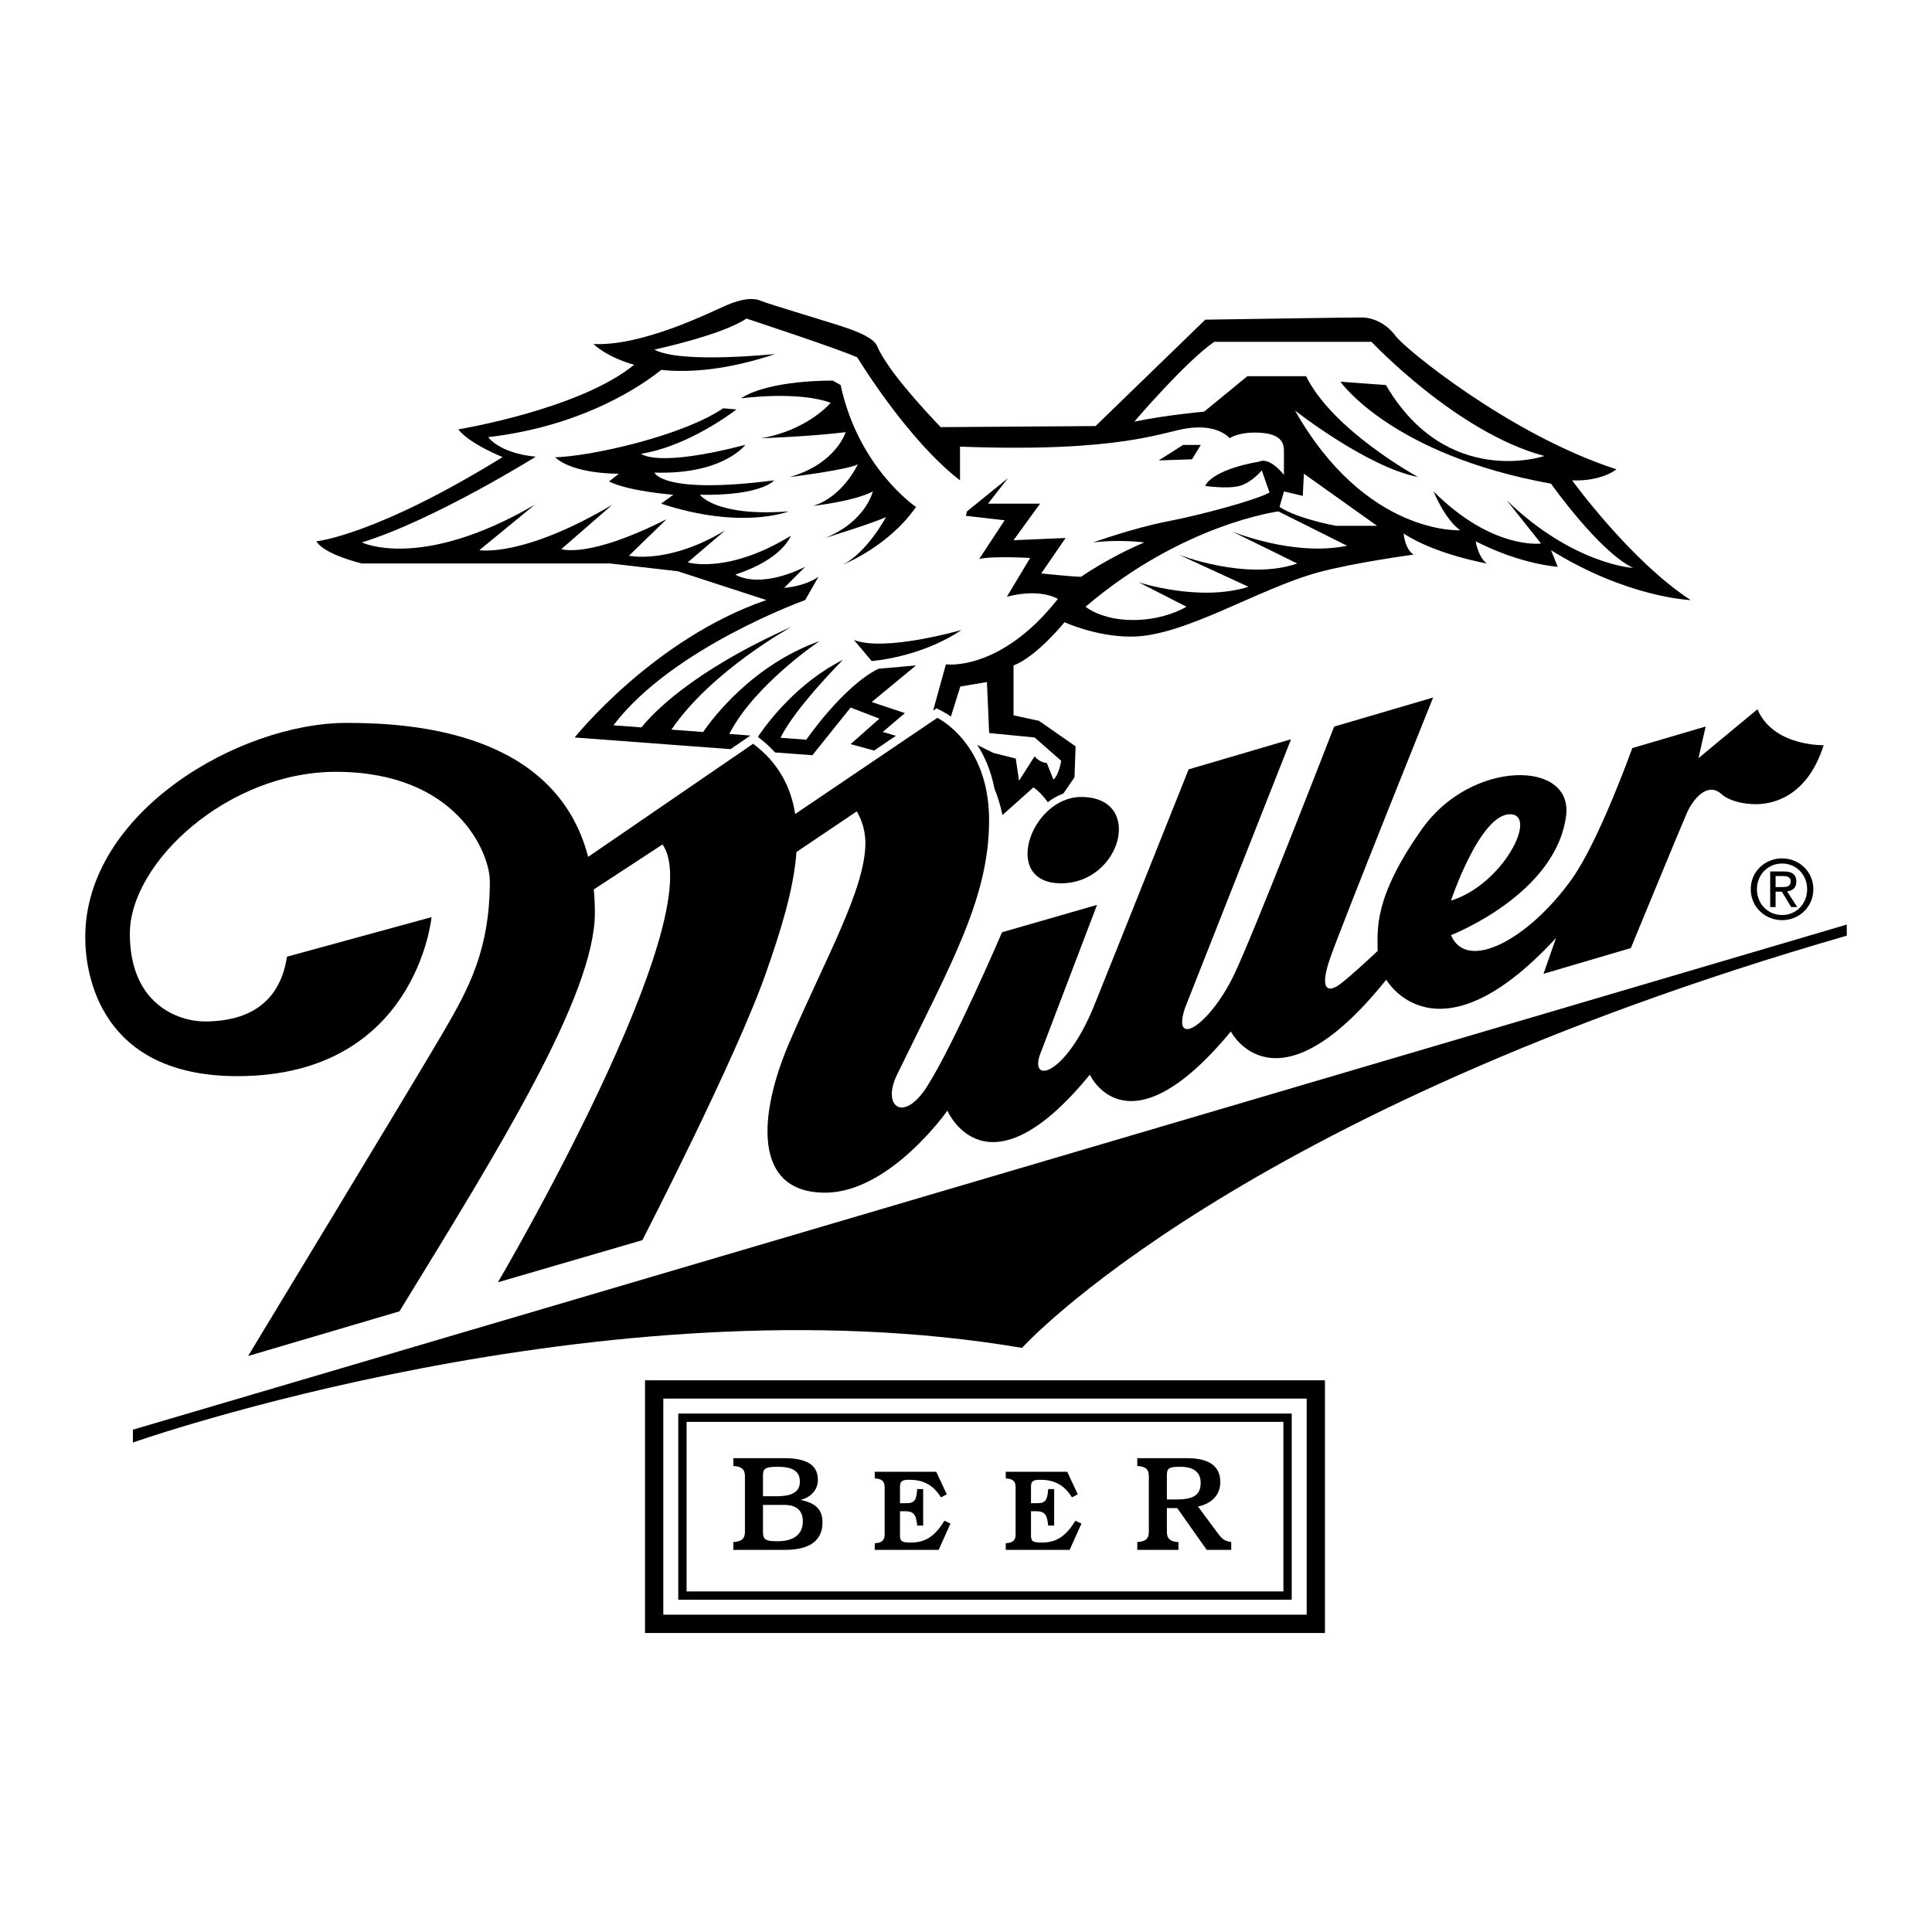 <?xml version="1.0" encoding="utf-8"?>
<!-- Generator: Adobe Illustrator 13.0.0, SVG Export Plug-In . SVG Version: 6.00 Build 14948)  -->
<!DOCTYPE svg PUBLIC "-//W3C//DTD SVG 1.0//EN" "http://www.w3.org/TR/2001/REC-SVG-20010904/DTD/svg10.dtd">
<svg version="1.0" id="Layer_1" xmlns="http://www.w3.org/2000/svg" xmlns:xlink="http://www.w3.org/1999/xlink" x="0px" y="0px"
	 width="192.756px" height="192.756px" viewBox="0 0 192.756 192.756" enable-background="new 0 0 192.756 192.756"
	 xml:space="preserve">
<g>
	<polygon fill-rule="evenodd" clip-rule="evenodd" fill="#FFFFFF" points="0,0 192.756,0 192.756,192.756 0,192.756 0,0 	"/>
	<path fill-rule="evenodd" clip-rule="evenodd" d="M107.871,79.515c6.316,0,4.02,8.613-2.01,8.613S102.847,79.515,107.871,79.515
		L107.871,79.515z"/>
	<path fill-rule="evenodd" clip-rule="evenodd" d="M181.946,74.347c-1.723,5.455-5.455,5.886-6.747,5.886s-2.69-0.326-3.445-1.005
		c-1.436-1.292-2.871,0.574-3.445,1.866s-5.599,13.495-5.599,13.495l-8.714,2.569l1.249-3.574
		c-11.915,12.92-16.939,4.162-16.939,4.162c-11.054,13.781-15.505,5.168-15.505,5.168c-10.336,12.49-14.068,4.307-14.068,4.307
		c-10.336,12.633-14.211,3.59-14.211,3.59s-5.742,8.182-12.202,8.182c-7.321,0-6.604-7.895-3.589-14.93
		c3.561-8.308,7.608-15.36,7.608-19.954c0-1.866-0.861-3.158-0.861-3.158l-6.015,4.054c-0.281,3.803-1.607,7.961-3.029,12.025
		c-3.015,8.613-12.346,26.701-12.346,26.701l-14.408,4.203c0,0,21.443-36.503,16.418-43.681l-6.854,4.486
		c0.069,0.744,0.106,1.521,0.106,2.333c0,8.183-9.593,23.61-19.498,39.761l-15.099,4.455c0,0,17.227-28.424,19.595-32.516
		c2.369-4.092,4.522-7.968,4.522-14.858c0-2.799-3.302-10.91-15.361-10.91c-10.767,0-20.555,9.044-20.555,16.15
		c0,7.105,4.908,8.757,7.492,8.757s7.321-0.646,8.183-6.46l14.427-3.947c0,0-1.507,15.863-19.38,15.863
		c-13.566,0-15.172-9.979-15.172-13.853c0-12.49,15.388-21.39,26.083-21.39c6.468,0,20.834,0.843,24.094,13.365l16.46-11.283
		c2.517,1.888,3.769,4.293,4.198,7.006l14.177-9.59c0,0,5.167,2.44,5.167,10.192c0,7.752-3.732,14.212-9.187,25.409
		c-1.546,3.174,0.648,4.885,3.015,1.148c2.728-4.307,7.464-15.36,7.464-15.36l9.475-2.728l-5.742,15.074
		c-0.861,2.871,2.728,1.723,5.455-5.025c1.908-4.72,9.428-23.573,9.428-23.573l10.216-3.002l-10.599,26.863
		c-1.293,4.02,2.44,1.723,4.88-3.301c1.964-4.043,10.02-24.826,10.02-24.826l9.877-2.903c0,0-9.13,22.704-10.277,26.006
		c-1.148,3.301-0.144,3.445,1.005,2.584s3.732-3.302,3.732-3.302c0-2.153-0.431-5.311,4.45-12.202
		c4.881-6.891,15.073-6.891,14.355-1.292c-1.008,7.864-11.484,11.915-11.484,11.915c1.579,3.733,7.752,0.431,12.059-5.599
		c2.725-3.814,6.029-13.063,6.029-13.063l7.321-2.153l-0.718,3.158l5.886-4.881C176.922,74.491,181.946,74.347,181.946,74.347
		L181.946,74.347z"/>
	<path fill-rule="evenodd" clip-rule="evenodd" fill="#FFFFFF" d="M150.651,81.238c-3.015,0-5.886,8.613-5.886,8.613
		C149.934,88.272,153.522,81.238,150.651,81.238L150.651,81.238z"/>
	<path fill-rule="evenodd" clip-rule="evenodd" d="M184.252,92.245L13.259,142.641v1.279c0,0,46.933-16.547,88.708-9.441
		c0,0,21.131-23.471,82.285-41.128V92.245L184.252,92.245z"/>
	<path fill-rule="evenodd" clip-rule="evenodd" d="M78.674,51.022c-7.298,0.553-8.846-1.659-8.846-1.659
		c6.192,0.111,7.409-1.438,7.409-1.438c-11.168,1.438-11.942-0.774-11.942-0.774c6.856,0.221,9.067-2.765,9.067-2.765
		c-8.957,2.322-10.394,0.885-10.394,0.885c4.865-0.774,9.509-4.423,9.509-4.423l-1.327-0.11c-4.091,2.764-13.193,4.792-16.767,4.885
		c1.894,1.729,6.373,1.639,6.373,1.639l-0.995,0.774c1.99,0.995,6.413,1.327,6.413,1.327l-1.216,0.885
		C74.03,52.902,78.674,51.022,78.674,51.022L78.674,51.022z"/>
	<path fill-rule="evenodd" clip-rule="evenodd" d="M82.323,53.676c0,0,5.308-1.659,6.082-2.101c0,0-1.88,3.539-4.312,4.755
		c0,0,4.533-1.769,7.298-5.75c0,0-5.75-3.87-7.519-12.163l-0.774-0.442c0,0-6.303-0.11-9.178,1.769c0,0,5.64-0.774,8.957,0.442
		c0,0-2.322,2.765-6.966,3.539c0,0,4.921-0.166,8.459-0.608c0,0-0.939,3.152-5.584,4.479c0,0,5.805-0.719,6.8-1.271
		c0,0-1.493,3.262-4.478,4.146c0,0,4.091-0.442,5.971-1.437C87.077,49.032,86.414,52.018,82.323,53.676L82.323,53.676z"/>
	<path fill-rule="evenodd" clip-rule="evenodd" d="M84.866,70.594l2.875,1.105l-2.875,2.543l2.346,0.64l2.173-1.47l-1.313-0.386
		l2.212-1.879l-3.317-1.106l4.423-3.649l-3.759,0.332c-3.539,1.77-7.188,7.077-7.188,7.077l-2.571-0.192
		c1.455-3.002,6.22-7.769,6.22-7.769c-4.539,2.269-7.511,6.25-8.43,7.604l-0.024,0.097c0.626,0.469,1.188,0.981,1.689,1.531
		l3.724,0.278L84.866,70.594L84.866,70.594z"/>
	<path fill-rule="evenodd" clip-rule="evenodd" d="M85.198,63.849l1.769,2.101c0,0,4.865-0.332,8.957-3.096
		C95.923,62.854,88.293,65.065,85.198,63.849L85.198,63.849z"/>
	<polygon fill-rule="evenodd" clip-rule="evenodd" points="119.807,44.388 118.038,44.388 115.605,45.936 118.923,45.825 
		119.807,44.388 	"/>
	<path fill-rule="evenodd" clip-rule="evenodd" d="M95.792,44.573C95.805,44.586,95.82,44.601,95.792,44.573L95.792,44.573z"/>
	<path fill-rule="evenodd" clip-rule="evenodd" d="M154.748,54.893c7.63,4.754,13.933,4.976,13.933,4.976
		c-5.971-3.87-11.831-11.942-11.831-11.942c2.985,0.111,4.423-1.105,4.423-1.105c-10.615-3.428-21.12-12.053-22.004-13.269
		c-0.885-1.216-2.212-1.88-3.429-1.88c-1.216,0-15.591,0.221-15.591,0.221l-10.946,10.615L93.85,42.615
		c-2.136-2.236-5.375-5.839-6.33-8.068c-0.332-0.774-1.659-1.327-2.875-1.769c-1.216-0.442-7.961-2.433-8.736-2.765
		c-0.774-0.332-1.879-0.221-3.428,0.442c-1.548,0.664-8.293,4.091-13.269,3.87c0,0,1.252,1.278,4.056,2.07
		c-5.462,4.464-17.546,6.444-17.546,6.444c1.106,1.438,4.423,2.765,4.423,2.765c-12.716,7.851-18.576,8.403-18.576,8.403
		c0.774,1.327,4.533,2.211,4.533,2.211h24.769l6.746,0.774l8.845,2.875C65.184,63.738,57.333,73.58,57.333,73.58l15.559,1.161
		l1.978-1.356l-2.111-0.158c2.552-4.96,9.011-9.267,9.011-9.267c-6.713,2.398-10.682,7.707-11.616,9.073l-3.166-0.237
		c4.016-5.909,12.017-10.273,12.017-10.273c-10.104,4.491-14.034,8.823-15.004,10.05l-2.798-0.209
		c5.86-7.74,19.129-12.495,19.129-12.495l1.327-2.322c-1.438,0.995-3.428,1.105-3.428,1.105l2.101-2.101
		c-4.754,2.322-6.966,0.774-6.966,0.774c4.755-1.548,5.529-3.87,5.529-3.87c-6.303,3.87-10.284,2.654-10.284,2.654l3.76-3.207
		c-5.639,3.428-9.62,2.543-9.62,2.543l3.759-3.649c-7.85,3.981-10.504,2.985-10.504,2.985l5.086-4.423
		c-8.957,5.308-13.269,4.534-13.269,4.534l5.529-4.534c-11.389,6.634-17.25,3.759-17.25,3.759
		c7.188-2.211,17.354-8.553,17.354-8.553c-3.669-0.348-4.748-1.951-4.748-1.951c9.741-1.125,15.672-5.421,17.259-6.709
		c2.804,0.294,6.553,0.025,11.379-1.584c0,0-9.509,0.995-12.053-0.442c0,0,6.745-1.438,9.178-3.096c0,0,9.067,2.985,11.058,3.87
		c0,0,4.944,8.182,10.252,12.273v-3.364c16.094,0.607,20.195-1.476,22.699-1.833c3.096-0.442,4.201,0.995,4.201,0.995
		s0.885-0.664,2.986-0.553c2.101,0.111,2.432,0.996,2.432,1.77s0,2.433,0,2.433c-1.548-1.88-2.432-1.327-2.432-1.327
		c-4.977,0.885-5.419,2.433-5.419,2.433s2.212,0.332,3.428,0c1.217-0.332,2.212-1.548,2.212-1.548l0.774,2.211
		c-1.438,0.774-6.745,2.211-10.173,2.875c-3.429,0.664-7.409,2.101-7.409,2.101c2.654-0.332,5.087,0,5.087,0
		c-3.649,1.548-6.303,3.428-6.303,3.428c-0.774,0-3.98-0.332-3.98-0.332l2.432-3.538l-5.196,0.221l2.653-3.649h-5.196l1.99-2.543
		l-4.091,3.317l-0.111,0.442l3.87,0.443l-2.543,3.87c1.216-0.332,5.086-0.111,5.086-0.111l-2.321,3.87
		c3.428-0.885,5.086,0.221,5.086,0.221c-5.75,7.298-11.168,6.524-11.168,6.524l-1.278,4.62l0.346-0.234c0,0,0.877,0.42,1.428,0.823
		l0.942-2.998l2.654-0.442l0.221,5.086l4.533,0.442l2.654,2.322c0,0-0.222,1.438-0.774,1.88l-0.663-1.659c0,0-0.664,0-1.217-0.663
		l-1.548,2.432l-0.332-2.211l-2.211-0.553c0,0-1.545-0.738-1.646-0.84c0.73,1.127,1.379,2.578,1.738,4.41
		c0.528,1.257,0.793,2.622,0.793,2.622l3.096-2.765c0.629,0.458,1.109,1.033,1.427,1.482c0.473-0.362,0.993-0.658,1.551-0.863
		l1.113-1.614l0.111-3.096l-3.649-2.543l-2.543-0.553v-4.976c2.322-0.884,5.086-4.312,5.086-4.312s3.097,1.438,6.635,1.438
		c5.308,0,12.605-4.754,18.688-6.413c3.546-0.967,9.509-1.77,9.509-1.77c-0.885-0.553-0.995-2.101-0.995-2.101
		c3.207,2.101,8.293,2.985,8.293,2.985c-0.885-0.663-1.105-2.211-1.105-2.211c4.533,2.322,8.183,2.543,8.183,2.543L154.748,54.893
		L154.748,54.893z"/>
	<path fill-rule="evenodd" clip-rule="evenodd" fill="#FFFFFF" d="M122.903,53.013l6.523,3.207
		c-5.086,1.77-11.831-0.885-11.831-0.885l6.966,3.207c-4.865,1.548-10.946-0.442-10.946-0.442l4.755,2.433
		c0,0-2.102,1.327-5.309,1.327c-3.206,0-4.754-1.327-4.754-1.327c9.73-8.293,19.239-9.509,19.239-9.509l6.855,3.428
		C128.984,55.556,122.903,53.013,122.903,53.013L122.903,53.013z"/>
	<path fill-rule="evenodd" clip-rule="evenodd" fill="#FFFFFF" d="M133.297,52.46c0,0-3.76-0.664-5.639-1.88l0.441-1.548l1.88,0.442
		l0.111-2.211l7.298,5.197H133.297L133.297,52.46z"/>
	<path fill-rule="evenodd" clip-rule="evenodd" fill="#FFFFFF" d="M143.027,49.032c0,0,1.105,2.764,2.654,3.87
		c0,0-9.398,0.553-16.476-11.942c0,0,7.187,5.639,12.273,6.634c0,0-8.515-4.644-11.168-10.062h-5.86l-4.312,3.538
		c0,0-3.76,0.332-6.966,0.996c0,0,4.976-5.86,7.961-7.961h15.702c0,0,8.514,9.067,17.249,11.389c0,0-9.73,3.317-15.812-7.077
		l-4.534-0.332c0,0,5.087,7.298,21.009,10.173c0,0,4.755,6.745,8.183,8.403c0,0-5.971-0.332-12.605-6.745l3.428,4.312
		C153.753,54.229,148.888,54.893,143.027,49.032L143.027,49.032z"/>
	<polygon fill-rule="evenodd" clip-rule="evenodd" points="132.191,162.924 132.191,137.713 64.354,137.713 64.354,162.924 
		132.191,162.924 	"/>
	<polygon fill-rule="evenodd" clip-rule="evenodd" fill="#FFFFFF" points="130.367,161.098 130.367,139.537 66.179,139.537 
		66.179,161.098 130.367,161.098 	"/>
	<polygon fill-rule="evenodd" clip-rule="evenodd" points="128.874,159.605 128.874,141.029 67.671,141.029 67.671,159.605 
		128.874,159.605 	"/>
	<polygon fill-rule="evenodd" clip-rule="evenodd" fill="#FFFFFF" points="128.045,158.777 128.045,141.859 68.501,141.859 
		68.501,158.777 128.045,158.777 	"/>
	<path fill-rule="evenodd" clip-rule="evenodd" d="M73.167,153.852c0.792-0.041,1.155-0.311,1.155-1.008v-5.576
		c0-0.697-0.362-0.967-1.155-1.006v-0.779h5.038c1.813,0,3.398,0.402,3.398,2.162c0,1.061-0.779,1.666-1.357,1.881l-0.322,0.107
		v0.027l0.255,0.053c1.075,0.295,1.881,0.793,1.881,2.176c0,2.258-1.961,2.742-3.735,2.742h-5.158V153.852L73.167,153.852z"/>
	<path fill-rule="evenodd" clip-rule="evenodd" fill="#FFFFFF" d="M76.123,152.857c0,0.791,0.309,0.912,1.464,0.912
		c1.8,0,2.512-0.859,2.512-1.961c0-1.209-0.726-1.666-1.921-1.666h-2.056V152.857L76.123,152.857z"/>
	<path fill-rule="evenodd" clip-rule="evenodd" fill="#FFFFFF" d="M76.123,149.283h1.33c1.142,0,2.351-0.215,2.351-1.438
		c0-0.912-0.511-1.504-2.204-1.504c-1.37,0-1.478,0.229-1.478,0.939V149.283L76.123,149.283z"/>
	<path fill-rule="evenodd" clip-rule="evenodd" d="M87.275,153.967c0.675-0.035,0.984-0.264,0.984-0.859v-4.748
		c0-0.596-0.309-0.824-0.984-0.859v-0.664h6.134l1.053,2.256l-0.584,0.297c-0.858-1.396-1.979-1.752-3.158-1.752
		c-0.71,0-0.927,0.139-0.927,0.688v1.648h0.675c0.801,0,0.973-0.379,1.042-1.408h0.595v3.639h-0.595
		c-0.115-1.109-0.332-1.43-1.259-1.43h-0.458v2.426c0,0.572,0.194,0.699,1.053,0.699c1.259,0,2.3-0.402,3.376-2.176l0.606,0.287
		l-1.179,2.621h-6.374V153.967L87.275,153.967z"/>
	<path fill-rule="evenodd" clip-rule="evenodd" d="M100.344,153.967c0.675-0.035,0.983-0.264,0.983-0.859v-4.748
		c0-0.596-0.309-0.824-0.983-0.859v-0.664h6.134l1.053,2.256l-0.584,0.297c-0.858-1.396-1.979-1.752-3.158-1.752
		c-0.709,0-0.927,0.139-0.927,0.688v1.648h0.675c0.802,0,0.973-0.379,1.042-1.408h0.595v3.639h-0.595
		c-0.115-1.109-0.332-1.43-1.259-1.43h-0.458v2.426c0,0.572,0.194,0.699,1.053,0.699c1.259,0,2.301-0.402,3.376-2.176l0.606,0.287
		l-1.179,2.621h-6.374V153.967L100.344,153.967z"/>
	<path fill-rule="evenodd" clip-rule="evenodd" d="M113.464,153.852c0.793-0.041,1.155-0.311,1.155-1.008v-5.576
		c0-0.697-0.362-0.967-1.155-1.006v-0.779h4.997c2.62,0,3.291,1.168,3.291,2.391c0,1.344-0.967,2.176-2.229,2.432l1.962,2.646
		c0.456,0.604,0.645,0.779,1.356,0.9v0.779h-2.445l-2.942-4.166h-1.034v2.379c0,0.697,0.363,0.967,1.155,1.008v0.779h-4.11V153.852
		L113.464,153.852z"/>
	<path fill-rule="evenodd" clip-rule="evenodd" fill="#FFFFFF" d="M116.419,149.605h0.887c1.841,0,2.485-0.482,2.485-1.666
		c0-0.926-0.537-1.598-2.042-1.598c-1.155,0-1.33,0.148-1.33,0.887V149.605L116.419,149.605z"/>
	<path fill-rule="evenodd" clip-rule="evenodd" d="M174.672,88.714c0-1.77,1.435-3.074,3.131-3.074c1.68,0,3.114,1.305,3.114,3.074
		c0,1.786-1.435,3.09-3.114,3.09C176.106,91.804,174.672,90.5,174.672,88.714L174.672,88.714z"/>
	<path fill-rule="evenodd" clip-rule="evenodd" fill="#FFFFFF" d="M177.803,91.291c1.395,0,2.495-1.093,2.495-2.577
		c0-1.459-1.101-2.561-2.495-2.561c-1.411,0-2.512,1.101-2.512,2.561C175.291,90.198,176.392,91.291,177.803,91.291L177.803,91.291z
		"/>
	<path fill-rule="evenodd" clip-rule="evenodd" d="M177.15,90.5h-0.538v-3.555h1.354c0.84,0,1.256,0.31,1.256,1.011
		c0,0.636-0.399,0.913-0.922,0.979l1.012,1.565h-0.604l-0.938-1.541h-0.619V90.5L177.15,90.5z"/>
	<path fill-rule="evenodd" clip-rule="evenodd" fill="#FFFFFF" d="M177.795,88.502c0.456,0,0.864-0.033,0.864-0.579
		c0-0.44-0.399-0.522-0.774-0.522h-0.734v1.101H177.795L177.795,88.502z"/>
</g>
</svg>
